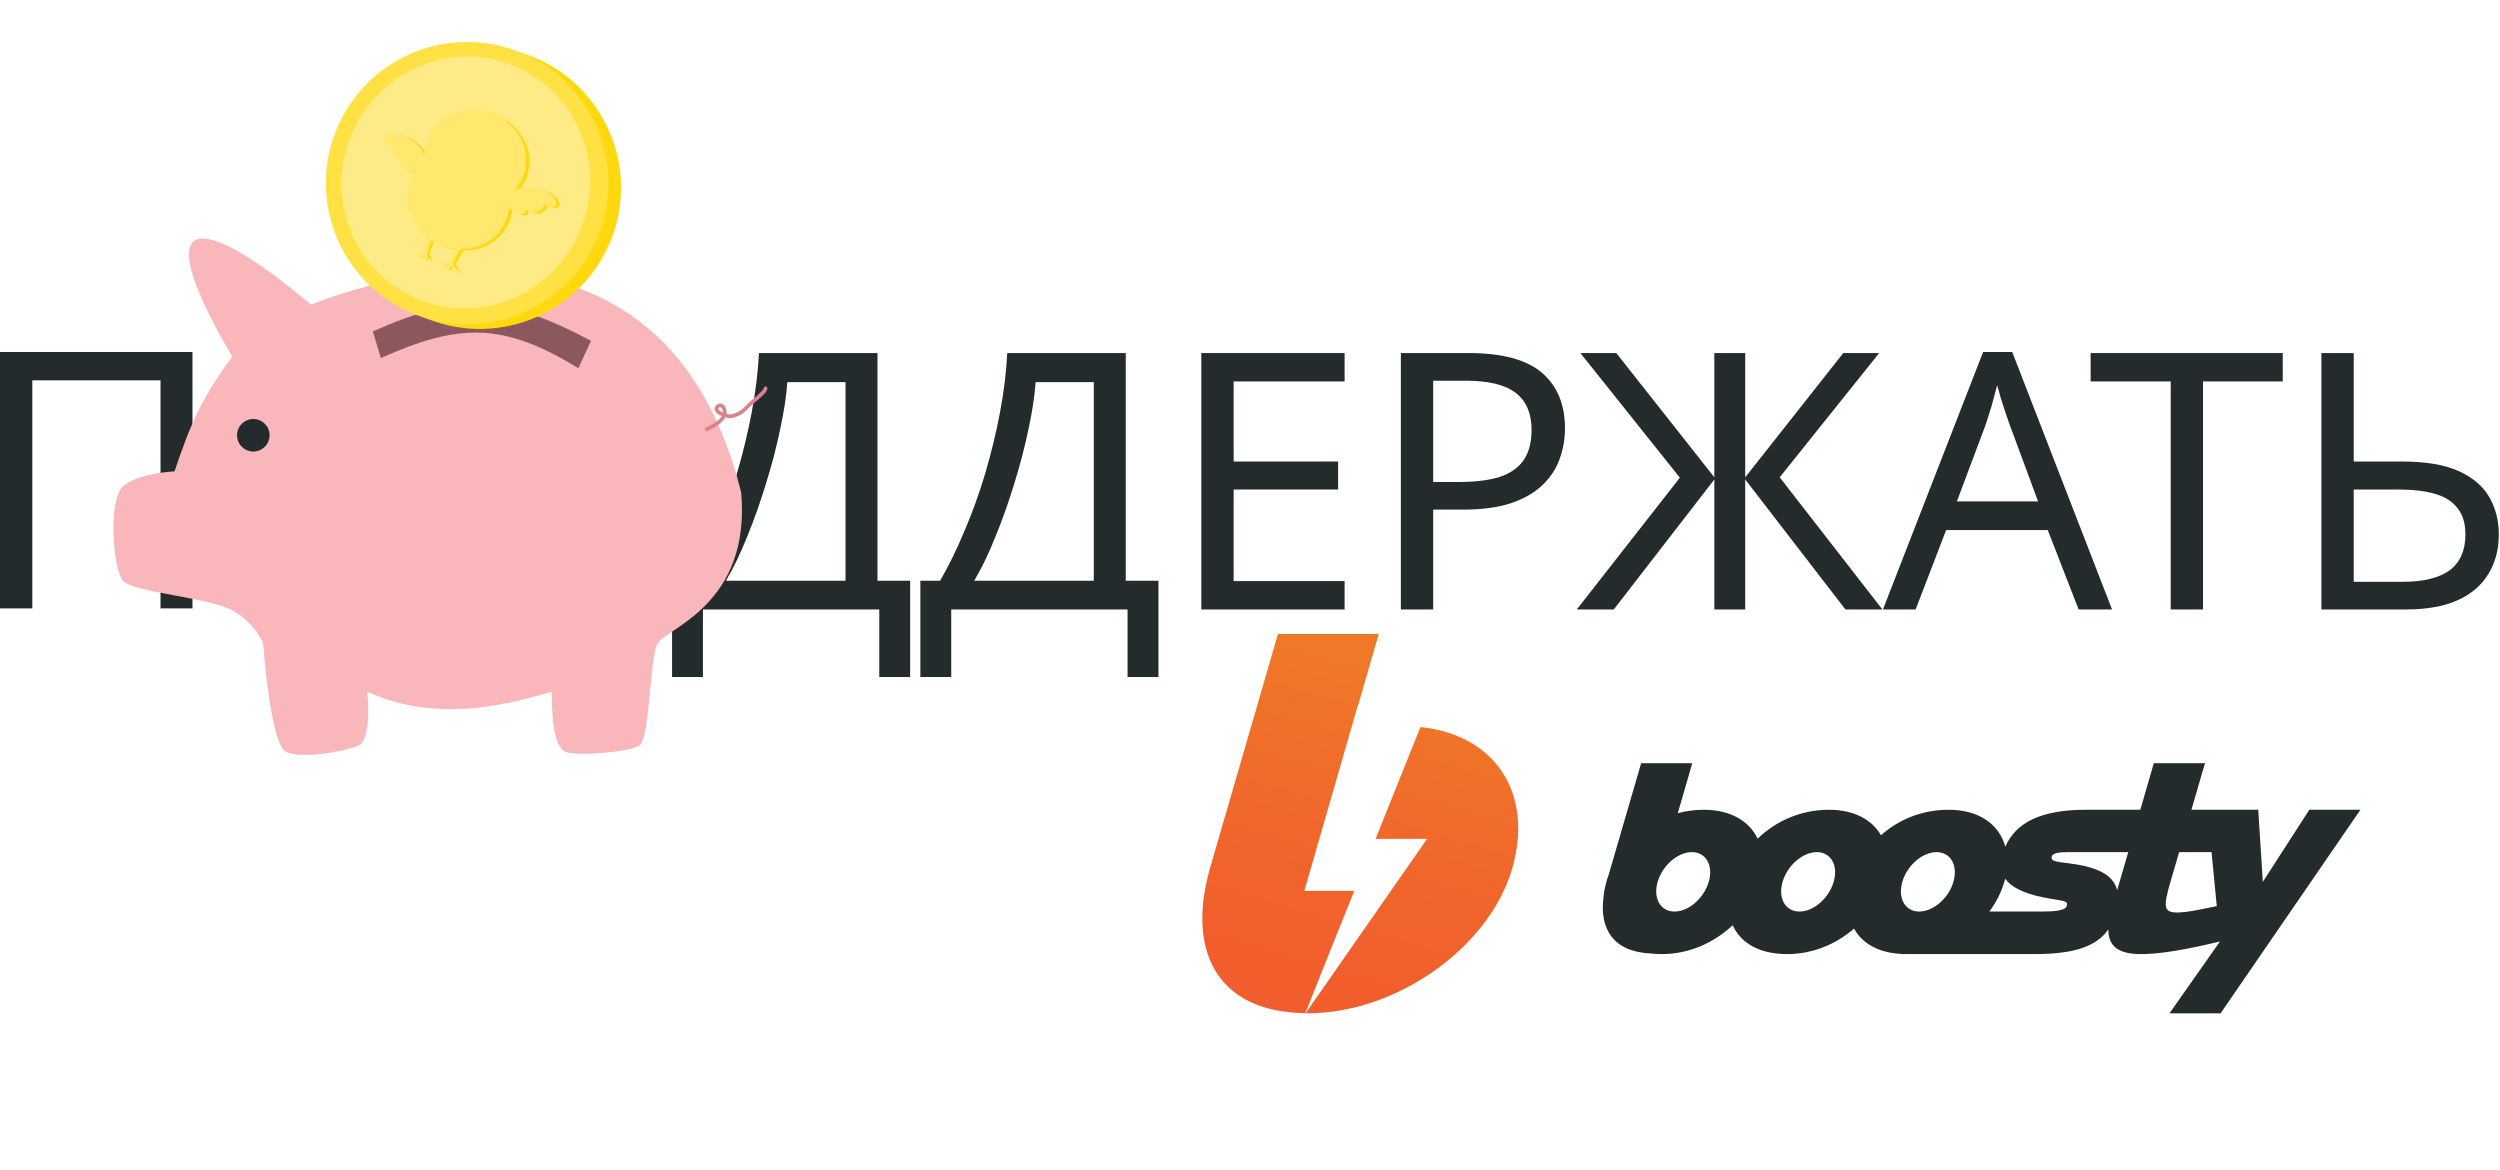 <svg width="2005" height="938" viewBox="0 0 2005 938" fill="none" xmlns="http://www.w3.org/2000/svg">
<g style="mix-blend-mode:darken">
<path d="M0 487.923V282.291H154.368V487.923H128.736V305.043H25.92V487.923H0Z" fill="#242B2C"/>
</g>
<g style="mix-blend-mode:darken">
<path d="M703.736 283.155V465.747H729.944V542.931H705.176V488.787H563.768V542.931H539V465.747H554.84C561.752 453.843 568.28 440.499 574.424 425.715C580.76 410.931 586.328 395.475 591.128 379.347C595.928 363.027 599.864 346.707 602.936 330.387C606.008 314.067 607.928 298.323 608.696 283.155H703.736ZM631.448 306.483C630.68 317.619 628.76 330.195 625.688 344.211C622.808 358.227 619.064 372.627 614.456 387.411C610.04 402.003 605.048 416.115 599.48 429.747C594.104 443.379 588.344 455.379 582.2 465.747H678.104V306.483H631.448Z" fill="#242B2C"/>
<path d="M902.861 283.155V465.747H929.069V542.931H904.301V488.787H762.893V542.931H738.125V465.747H753.965C760.877 453.843 767.405 440.499 773.549 425.715C779.885 410.931 785.453 395.475 790.253 379.347C795.053 363.027 798.989 346.707 802.061 330.387C805.133 314.067 807.053 298.323 807.821 283.155H902.861ZM830.573 306.483C829.805 317.619 827.885 330.195 824.813 344.211C821.933 358.227 818.189 372.627 813.581 387.411C809.165 402.003 804.173 416.115 798.605 429.747C793.229 443.379 787.469 455.379 781.325 465.747H877.229V306.483H830.573Z" fill="#242B2C"/>
<path d="M1078.37 488.787H963.458V283.155H1078.37V305.907H989.378V370.131H1073.19V392.595H989.378V466.035H1078.37V488.787Z" fill="#242B2C"/>
<path d="M1177.92 283.155C1204.8 283.155 1224.39 288.435 1236.67 298.995C1248.96 309.555 1255.11 324.435 1255.11 343.635C1255.11 352.083 1253.67 360.243 1250.79 368.115C1248.1 375.795 1243.59 382.707 1237.25 388.851C1230.91 394.995 1222.47 399.891 1211.91 403.539C1201.35 406.995 1188.39 408.723 1173.03 408.723H1149.41V488.787H1123.49V283.155H1177.92ZM1175.62 305.331H1149.41V386.547H1170.15C1183.2 386.547 1194.05 385.203 1202.69 382.515C1211.33 379.635 1217.76 375.123 1221.99 368.979C1226.21 362.835 1228.32 354.771 1228.32 344.787C1228.32 331.539 1224.1 321.651 1215.65 315.123C1207.2 308.595 1193.86 305.331 1175.62 305.331Z" fill="#242B2C"/>
<path d="M1347.25 383.091L1267.47 283.155H1296.27L1374.9 382.803V283.155H1399.66V382.803L1478.29 283.155H1507.09L1427.31 382.803L1509.68 488.787H1480.02L1399.66 384.531V488.787H1374.9V384.531L1294.26 488.787H1264.59L1347.25 383.091Z" fill="#242B2C"/>
<path d="M1667.08 488.787L1642.31 425.139H1560.8L1536.32 488.787H1510.12L1590.47 282.291H1613.8L1693.86 488.787H1667.08ZM1611.49 339.891C1610.92 338.355 1609.96 335.571 1608.61 331.539C1607.27 327.507 1605.92 323.379 1604.58 319.155C1603.43 314.739 1602.47 311.379 1601.7 309.075C1600.74 312.915 1599.68 316.851 1598.53 320.883C1597.57 324.723 1596.52 328.275 1595.36 331.539C1594.4 334.803 1593.54 337.587 1592.77 339.891L1569.44 402.099H1634.53L1611.49 339.891Z" fill="#242B2C"/>
<path d="M1766.83 488.787H1740.91V305.907H1676.68V283.155H1830.76V305.907H1766.83V488.787Z" fill="#242B2C"/>
<path d="M1861.77 488.787V283.155H1887.69V370.131H1926.28C1945.48 370.131 1960.75 372.723 1972.07 377.907C1983.4 383.091 1991.56 390.099 1996.55 398.931C2001.55 407.763 2004.04 417.651 2004.04 428.595C2004.04 440.691 2001.26 451.251 1995.69 460.275C1990.31 469.299 1982.15 476.307 1971.21 481.299C1960.27 486.291 1946.35 488.787 1929.45 488.787H1861.77ZM1926.86 466.611C1943.56 466.611 1956.14 463.539 1964.59 457.395C1973.03 451.059 1977.26 441.459 1977.26 428.595C1977.26 419.763 1975.15 412.755 1970.92 407.571C1966.89 402.195 1960.84 398.355 1952.78 396.051C1944.91 393.747 1935.02 392.595 1923.11 392.595H1887.69V466.611H1926.86Z" fill="#242B2C"/>
</g>
<path d="M186.266 286.079C161.979 318.883 152.879 339.529 139.971 378.018C139.971 378.018 111.281 379.322 98.892 389.755C86.503 400.188 90.416 456.916 98.892 466.045C107.368 475.174 167.356 479.086 186.266 489.519C205.177 499.951 211.044 516.253 211.044 516.253C211.044 516.253 216.914 597.105 229.302 602.975C241.689 608.844 274.292 602.975 286.682 598.41C299.072 593.846 294.506 554.723 294.506 554.723C352.537 581.458 413.178 563.201 442.521 554.723C442.521 569.069 443.174 599.062 453.606 602.975C464.038 606.887 503.161 602.975 512.29 598.41C521.42 593.846 520.766 528.641 527.287 516.253C533.809 503.864 602.274 485.605 594.448 394.971C527.287 124.372 249.515 244.348 249.515 244.348C158.879 168.06 116.666 167.423 186.266 286.079Z" fill="#F9B6BB"/>
<path d="M566.653 344.365C571.51 342.021 582.773 336.538 581.134 329.165C580.661 327.035 578.738 323.475 575.873 325.704C570.552 329.842 582.952 334.575 586.589 333.789C591.766 332.669 595.108 330.767 598.771 326.811C602.296 323.004 606.61 320.086 610.289 316.456C611.684 315.08 613.514 313.413 614 311.472" stroke="#D9848B" stroke-width="3" stroke-linecap="round"/>
<circle cx="203.152" cy="349.087" r="13.041" fill="#242B2C"/>
<path d="M474 273.346C406.642 237.382 368.338 234.724 299 265.821L305.447 287.14C368.284 259.164 403.064 258.184 463.868 295.291L474 273.346Z" fill="#8B595D"/>
<circle cx="384.807" cy="150.547" r="113.254" transform="rotate(21.274 384.807 150.547)" fill="#FFD80E"/>
<circle cx="374.628" cy="146.918" r="113.254" transform="rotate(21.274 374.628 146.918)" fill="#FFE143"/>
<ellipse cx="373.567" cy="146.345" rx="99.49" ry="101.135" transform="rotate(21.274 373.567 146.345)" fill="#FFEB85"/>
<path d="M342.611 203.19L345.966 190.607L349.301 190.539L344.297 203.391L347.276 210.472L343.832 206.853L342.829 210.562L341.533 205.958L335.782 205.996L342.611 203.19Z" fill="#FFD80E"/>
<path d="M365.471 212.091L371.955 200.726L368.585 198.048L363.581 210.9L354.939 213.455L361.328 213.666L359.431 217.026L364.393 214.859L370.264 219.422L365.471 212.091Z" fill="#FFD80E"/>
<path d="M440.453 154.129C430.076 148.06 412.963 153.06 408.022 156.066L408.039 165.707C408.039 165.707 423.584 179.377 424.163 168.848C433.8 175.737 439.553 166.774 438.991 164.987C452.66 171.205 450.831 160.198 440.453 154.129Z" fill="#FFD80E"/>
<path d="M324.265 108.891C336.015 111.437 345.24 126.692 346.848 132.247L340.316 139.339C340.316 139.339 319.621 138.899 326.313 130.75C314.555 129.308 316.378 118.815 318 117.878C303.725 113.216 312.515 106.344 324.265 108.891Z" fill="#FFD80E"/>
<ellipse cx="384.026" cy="127.416" rx="41.115" ry="37.811" transform="rotate(21.274 384.026 127.416)" fill="#FFD80E"/>
<ellipse cx="370.307" cy="162.651" rx="41.115" ry="37.811" transform="rotate(21.274 370.307 162.651)" fill="#FFD80E"/>
<path d="M339.881 202.128L343.236 189.545L346.572 189.477L341.568 202.329L344.547 209.409L341.102 205.791L340.1 209.499L338.804 204.896L333.053 204.934L339.881 202.128Z" fill="#FFE86D"/>
<path d="M362.741 211.029L369.225 199.664L365.856 196.985L360.852 209.838L352.209 212.393L358.598 212.603L356.702 215.964L361.663 213.797L367.534 218.36L362.741 211.029Z" fill="#FFE86D"/>
<path d="M437.723 153.067C427.345 146.998 410.233 151.998 405.292 155.004L405.309 164.645C405.309 164.645 420.853 178.315 421.433 167.786C431.07 174.675 436.822 165.712 436.261 163.925C449.93 170.143 448.101 159.137 437.723 153.067Z" fill="#FFE86D"/>
<path d="M321.535 107.828C333.285 110.374 342.511 125.63 344.119 131.185L337.587 138.276C337.587 138.276 316.891 137.836 323.584 129.687C311.826 128.246 313.649 117.753 315.271 116.816C300.996 112.154 309.786 105.282 321.535 107.828Z" fill="#FFE86D"/>
<ellipse cx="381.298" cy="126.354" rx="41.115" ry="37.811" transform="rotate(21.274 381.298 126.354)" fill="#FFE86D"/>
<ellipse cx="367.578" cy="161.588" rx="41.115" ry="37.811" transform="rotate(21.274 367.578 161.588)" fill="#FFE86D"/>
<path d="M1852.07 649.431L1814.8 707.228L1811.09 649.431H1779.95H1770.26H1757.52C1762.52 632.526 1766.39 618.842 1766.39 618.842L1768.49 612.08H1727.34L1725.41 618.842L1716.53 649.431H1681.52C1675.71 649.431 1672.8 649.431 1672.8 649.431C1636.82 649.431 1616.65 659.735 1608.26 679.054C1603.42 661.344 1587.45 649.431 1562.76 649.431C1541.46 649.431 1522.58 657.32 1508.54 669.877C1501.28 657.32 1486.92 649.431 1466.91 649.431C1444 649.431 1424.15 658.608 1409.63 672.614C1403.01 658.608 1388.01 649.431 1366.55 649.431C1359.12 649.431 1352.19 650.397 1345.57 652.168L1348.8 641.059C1348.8 640.898 1348.96 640.737 1348.96 640.576L1357.19 612.08H1316.2L1290.06 701.915C1289.42 703.686 1288.77 705.457 1288.29 707.389C1287.16 711.575 1286.35 715.6 1286.03 719.464C1282.64 744.579 1293.61 763.416 1324.11 764.704C1326.85 765.026 1329.76 765.187 1332.98 765.187C1354.61 765.187 1374.78 756.01 1389.62 742.003C1395.91 756.01 1410.6 765.187 1433.35 765.187C1453.52 765.187 1472.56 757.298 1486.92 744.74C1493.86 757.298 1508.06 765.187 1529.2 765.187C1575.02 765.187 1609.23 765.187 1631.82 765.187C1663.61 765.187 1681.52 758.908 1690.88 745.384C1690.88 758.425 1698.3 765.187 1717.02 765.187C1732.18 765.187 1752.51 761.806 1780.43 755.044L1739.93 812.68H1780.91L1893.06 649.431H1852.07ZM1370.42 707.228C1366.55 720.43 1354.28 731.056 1342.99 731.056C1331.69 731.056 1325.56 720.43 1329.43 707.228C1333.31 694.027 1345.57 683.401 1356.87 683.401C1368.16 683.401 1374.29 694.027 1370.42 707.228ZM1470.62 707.228C1466.75 720.43 1454.49 731.056 1443.19 731.056C1431.9 731.056 1425.76 720.43 1429.64 707.228C1433.51 694.027 1445.77 683.401 1457.07 683.401C1468.36 683.401 1474.49 694.027 1470.62 707.228ZM1525.65 707.228C1529.52 694.027 1541.78 683.401 1553.08 683.401C1564.37 683.401 1570.5 694.027 1566.63 707.228C1562.92 720.269 1550.82 730.734 1539.68 731.056C1539.36 731.056 1539.04 731.056 1538.72 731.056C1527.74 730.734 1521.93 720.269 1525.65 707.228ZM1657.47 726.87C1655.38 731.7 1639.24 730.895 1635.21 731.056C1635.21 731.056 1624.56 731.056 1595.51 731.056C1600.84 723.811 1605.03 715.761 1607.45 707.228C1607.78 706.423 1607.94 705.457 1608.1 704.652C1612.46 710.77 1621.49 716.244 1639.08 719.786C1655.86 723.006 1658.93 722.04 1657.47 726.87ZM1697.98 713.829C1694.43 700.305 1679.42 694.832 1658.28 692.256C1649.41 691.129 1644.4 690.807 1645.53 686.943C1646.34 684.045 1650.86 683.401 1660.38 683.401C1666.35 683.401 1673.45 683.401 1681.68 683.401H1706.85L1697.98 713.829ZM1738.8 713.99C1738.8 713.668 1742.83 700.144 1747.67 683.401H1773.65L1777.85 726.709C1735.09 735.885 1734.12 733.471 1738.8 713.99Z" fill="#242B2C"/>
<path d="M972.189 690.163L1024.95 508.399H1105.79L1089.5 564.747C1089.33 565.069 1089.17 565.391 1089.01 565.713L1046.09 714.473H1086.11C1069.33 756.171 1056.26 788.853 1046.9 812.519C972.995 811.714 952.342 758.908 970.414 696.442M1047.06 812.68L1144.52 672.775H1103.21L1139.19 583.101C1200.83 589.54 1229.88 638 1212.77 696.603C1194.54 759.552 1120.48 812.68 1048.51 812.68C1048.03 812.68 1047.54 812.68 1047.06 812.68Z" fill="url(#paint0_linear_825_234)"/>
<defs>
<linearGradient id="paint0_linear_825_234" x1="1134.84" y1="547.938" x2="1031.21" y2="902.142" gradientUnits="userSpaceOnUse">
<stop stop-color="#EF7829"/>
<stop offset="0.052" stop-color="#F07529"/>
<stop offset="0.355" stop-color="#F0672B"/>
<stop offset="0.667" stop-color="#F15E2C"/>
<stop offset="1" stop-color="#F15A2C"/>
</linearGradient>
</defs>
</svg>
